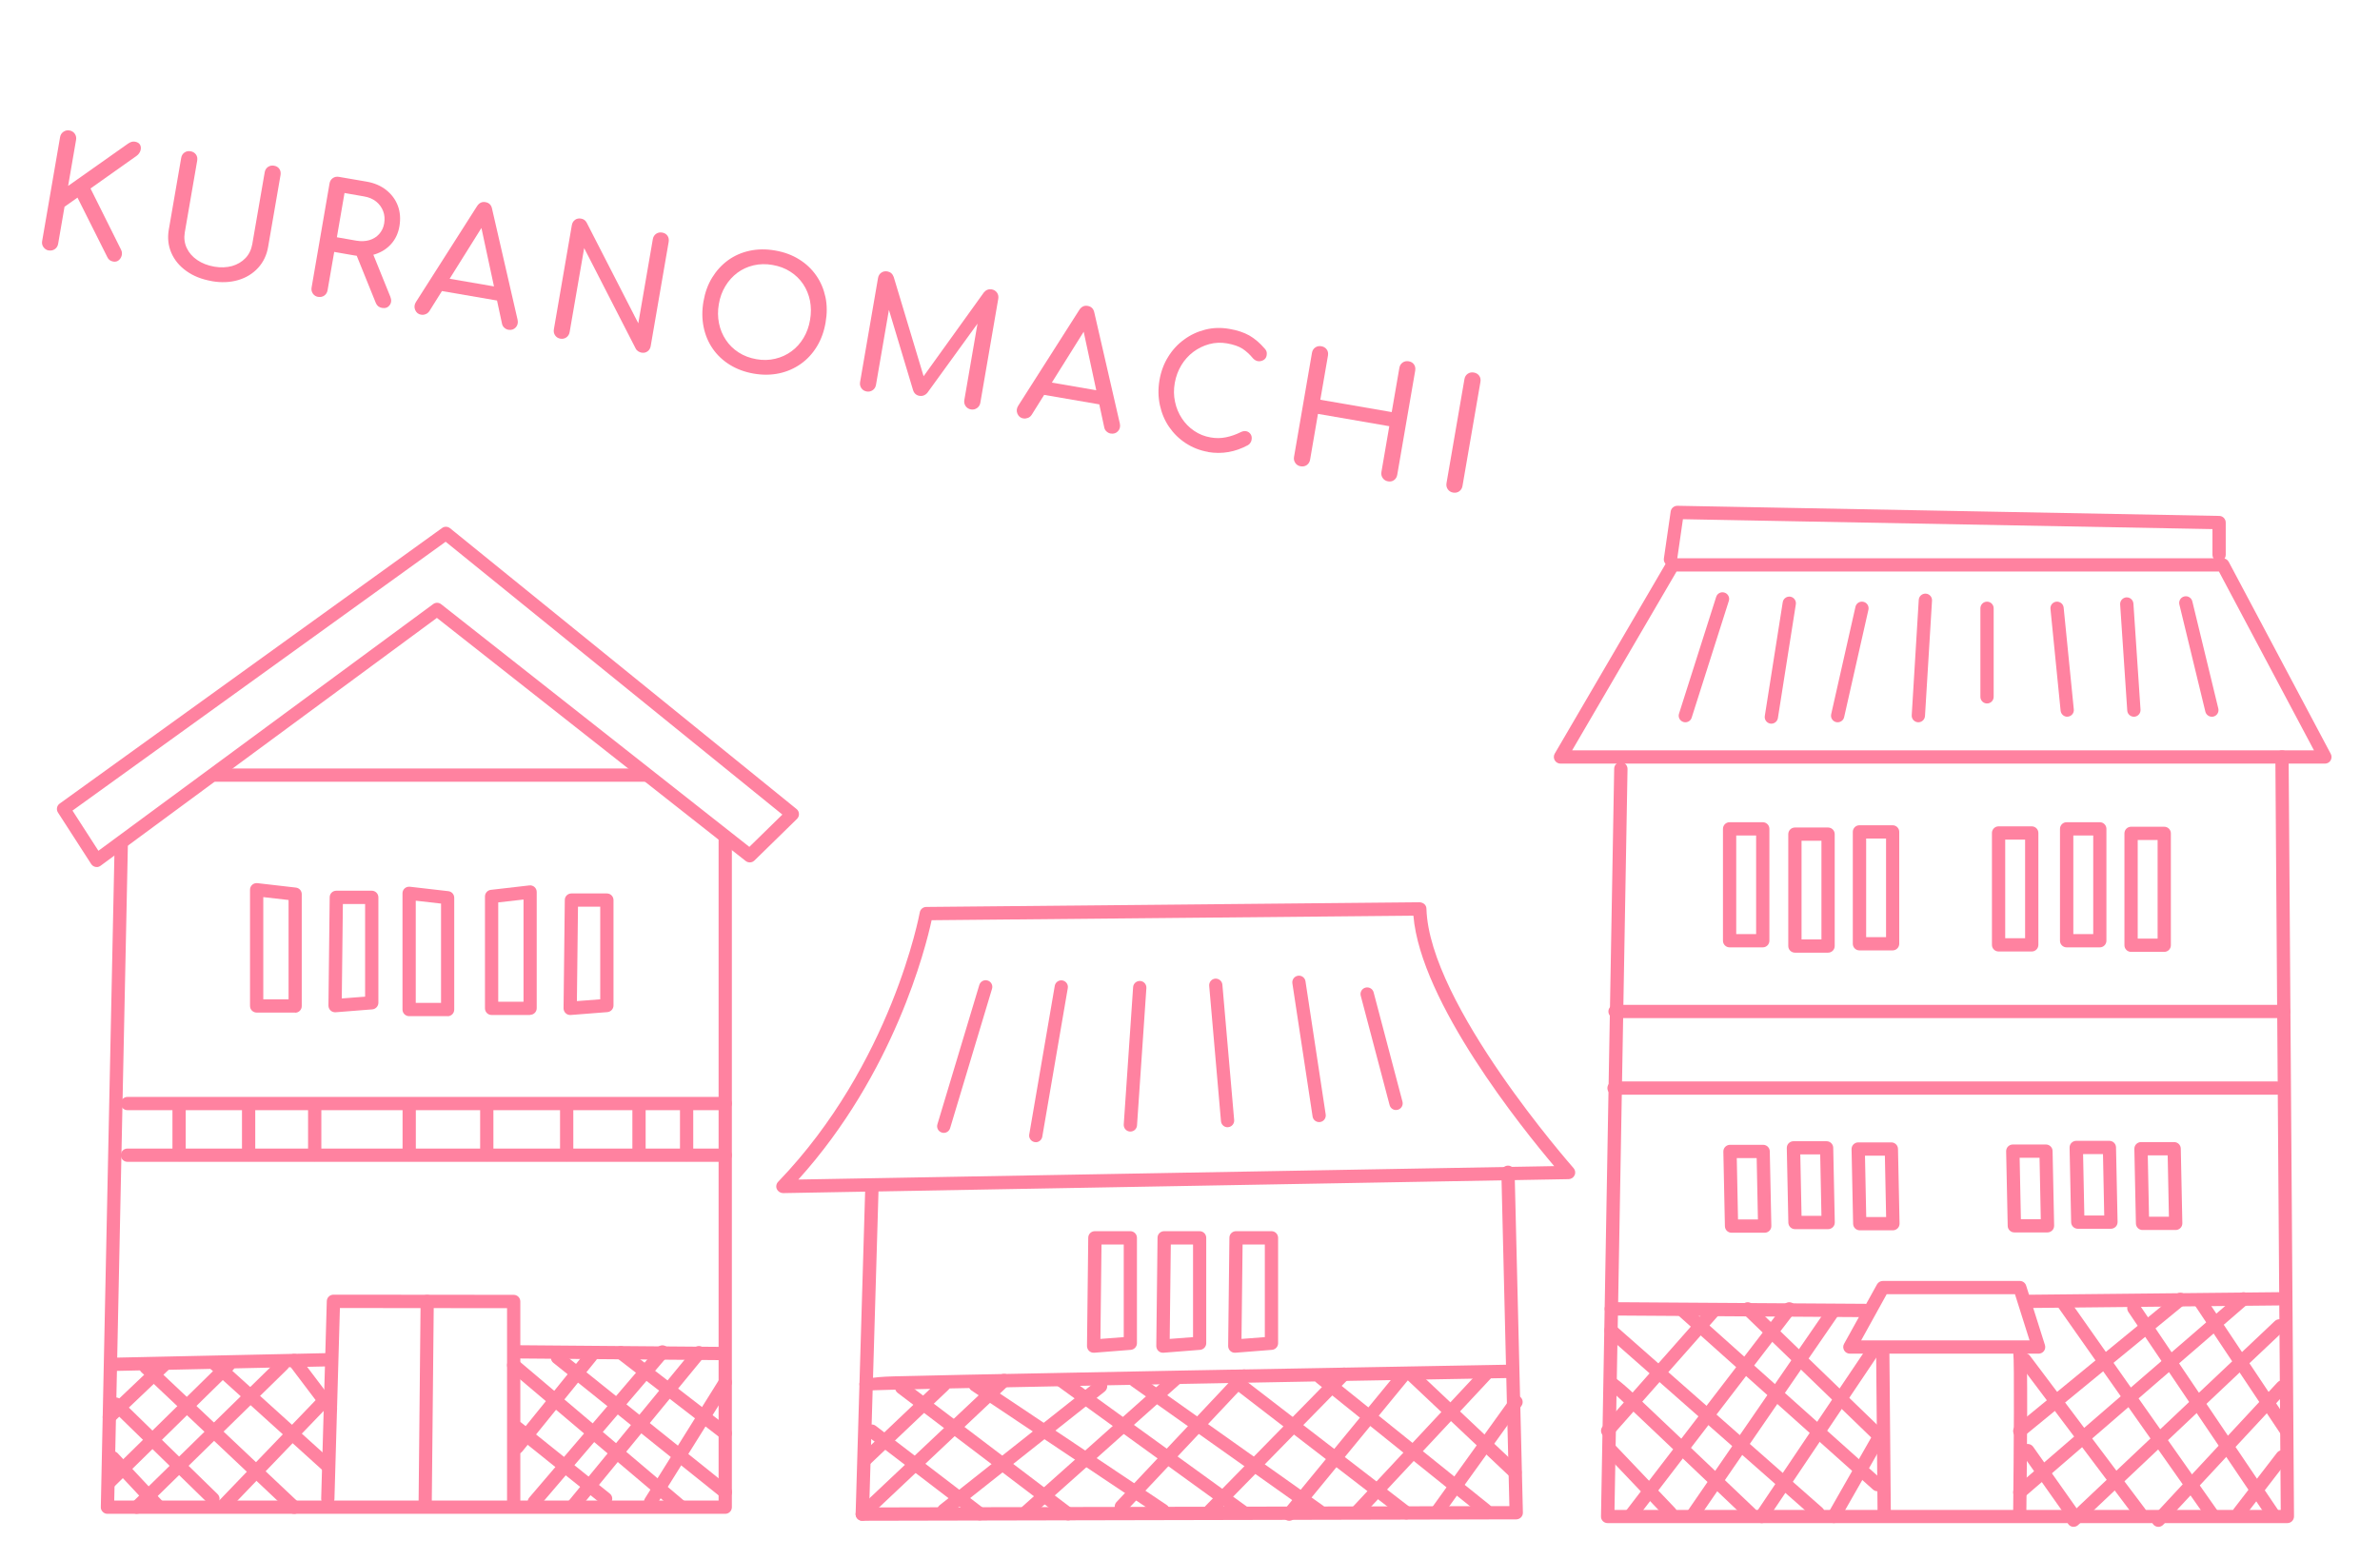 <?xml version="1.0" encoding="UTF-8"?>
<svg id="_レイヤー_2" data-name="レイヤー 2" xmlns="http://www.w3.org/2000/svg" width="305" height="200" xmlns:xlink="http://www.w3.org/1999/xlink" viewBox="0 0 305 200">
  <defs>
    <style>
      .cls-1 {
        fill: none;
      }

      .cls-2 {
        fill: #ff82a0;
      }

      .cls-3 {
        clip-path: url(#clippath);
      }
    </style>
    <clipPath id="clippath">
      <rect class="cls-1" width="305" height="200"/>
    </clipPath>
  </defs>
  <g id="design">
    <g class="cls-3">
      <g>
        <g>
          <g>
            <path class="cls-2" d="M12.39,111.13c-.05,0-.1,0-.15-.01-.23-.04-.43-.18-.56-.38l-4.25-6.59c-.25-.38-.15-.89.22-1.15l49-35.32c.31-.23.73-.21,1.03.03l44.4,35.99c.19.15.3.38.31.62.01.24-.08.48-.26.65l-5.45,5.33c-.31.3-.78.32-1.12.06l-39.57-31.16-43.1,31.77c-.15.11-.32.17-.5.17ZM9.29,103.9l3.32,5.15,42.9-31.62c.31-.23.73-.22,1.03.02l39.49,31.1,4.23-4.14-43.15-34.97L9.29,103.9Z"/>
            <path class="cls-2" d="M92.94,194.04H13.77c-.23,0-.45-.09-.61-.26-.16-.16-.25-.38-.24-.61l1.77-85.01c.01-.47.38-.84.87-.83.47,0,.84.4.83.87l-1.75,84.14h77.45v-84.97c0-.47.38-.85.85-.85s.85.38.85.85v85.82c0,.47-.38.85-.85.85Z"/>
            <path class="cls-2" d="M82.68,100.2H27.59c-.47,0-.85-.38-.85-.85s.38-.85.85-.85h55.09c.47,0,.85.38.85.85s-.38.85-.85.85Z"/>
            <path class="cls-2" d="M92.94,142.3H16.33c-.47,0-.85-.38-.85-.85s.38-.85.85-.85h76.61c.47,0,.85.38.85.85s-.38.85-.85.85Z"/>
            <path class="cls-2" d="M92.94,148.92H16.33c-.47,0-.85-.38-.85-.85s.38-.85.85-.85h76.61c.47,0,.85.38.85.85s-.38.85-.85.85Z"/>
            <path class="cls-2" d="M22.95,148.85c-.47,0-.85-.38-.85-.85v-5.89c0-.47.38-.85.85-.85s.85.38.85.85v5.89c0,.47-.38.85-.85.85Z"/>
            <path class="cls-2" d="M31.86,148.85c-.47,0-.85-.38-.85-.85v-5.89c0-.47.38-.85.85-.85s.85.38.85.85v5.89c0,.47-.38.85-.85.85Z"/>
            <path class="cls-2" d="M40.33,148.85c-.47,0-.85-.38-.85-.85v-5.89c0-.47.38-.85.85-.85s.85.38.85.85v5.89c0,.47-.38.85-.85.85Z"/>
            <path class="cls-2" d="M52.44,148.85c-.47,0-.85-.38-.85-.85v-5.89c0-.47.38-.85.85-.85s.85.38.85.85v5.89c0,.47-.38.85-.85.85Z"/>
            <path class="cls-2" d="M62.38,148.85c-.47,0-.85-.38-.85-.85v-5.89c0-.47.38-.85.85-.85s.85.38.85.85v5.89c0,.47-.38.85-.85.85Z"/>
            <path class="cls-2" d="M72.62,148.85c-.47,0-.85-.38-.85-.85v-5.89c0-.47.38-.85.85-.85s.85.38.85.85v5.89c0,.47-.38.85-.85.85Z"/>
            <path class="cls-2" d="M81.89,148.85c-.47,0-.85-.38-.85-.85v-5.89c0-.47.38-.85.85-.85s.85.38.85.85v5.89c0,.47-.38.85-.85.85Z"/>
            <path class="cls-2" d="M87.99,148.85c-.47,0-.85-.38-.85-.85v-5.89c0-.47.38-.85.85-.85s.85.38.85.85v5.89c0,.47-.38.85-.85.85Z"/>
            <path class="cls-2" d="M65.83,193.76c-.47,0-.85-.38-.85-.85v-25.23l-21.42-.02-.7,24.48c-.01.47-.41.83-.87.83-.47-.01-.84-.41-.83-.88l.72-25.31c.01-.46.39-.83.85-.83h0l23.1.02c.47,0,.85.38.85.85v26.08c0,.47-.38.85-.85.85Z"/>
            <path class="cls-2" d="M54.48,193.76h0c-.47,0-.85-.39-.84-.86l.26-26.09c0-.47.38-.84.85-.84h0c.47,0,.85.39.84.86l-.26,26.09c0,.47-.38.84-.85.84Z"/>
            <path class="cls-2" d="M14.41,175.73c-.46,0-.84-.37-.85-.83-.01-.47.36-.86.83-.87l27.59-.59c.49,0,.86.36.87.83s-.36.86-.83.87l-27.59.59h-.02Z"/>
            <path class="cls-2" d="M92.41,174.34h0l-25.71-.21c-.47,0-.85-.39-.84-.86,0-.47.38-.84.85-.84h0l25.71.21c.47,0,.85.39.84.86,0,.47-.38.84-.85.84Z"/>
            <path class="cls-2" d="M37.68,194.04c-.21,0-.42-.08-.58-.23l-18.98-17.92c-.34-.32-.36-.86-.03-1.2.32-.34.86-.36,1.2-.03l18.98,17.92c.34.32.36.86.03,1.2-.17.18-.39.27-.62.27Z"/>
            <path class="cls-2" d="M42,188.76c-.2,0-.41-.07-.57-.22l-14.41-13.03c-.35-.31-.38-.85-.06-1.2.31-.35.85-.38,1.2-.06l14.41,13.03c.35.31.38.85.06,1.2-.17.19-.4.28-.63.28Z"/>
            <path class="cls-2" d="M42.35,181.42c-.26,0-.51-.12-.68-.34l-4.67-6.18c-.28-.38-.21-.91.17-1.19.38-.28.91-.21,1.19.17l4.67,6.18c.28.38.21.91-.17,1.19-.15.12-.33.17-.51.17Z"/>
            <path class="cls-2" d="M27.28,192.96c-.21,0-.43-.08-.59-.24l-12.44-12.14c-.34-.33-.34-.87-.01-1.2.33-.34.87-.34,1.2-.01l12.44,12.14c.34.33.34.87.01,1.2-.17.17-.39.26-.61.26Z"/>
            <path class="cls-2" d="M20.31,193.96c-.23,0-.45-.09-.62-.27l-5.84-6.25c-.32-.34-.3-.88.04-1.2.34-.32.88-.3,1.2.04l5.84,6.25c.32.34.3.88-.04,1.2-.16.15-.37.23-.58.23Z"/>
            <path class="cls-2" d="M14.01,182.49c-.23,0-.45-.09-.62-.27-.32-.34-.31-.88.03-1.2l7.05-6.7c.34-.32.88-.31,1.2.03.32.34.31.88-.03,1.2l-7.05,6.7c-.16.16-.38.23-.59.23Z"/>
            <path class="cls-2" d="M14.01,190.83c-.22,0-.44-.08-.61-.25-.33-.34-.32-.87.01-1.2l15.28-15c.34-.33.87-.32,1.2.01.33.34.32.87-.01,1.2l-15.28,15c-.17.16-.38.24-.6.24Z"/>
            <path class="cls-2" d="M17.54,194.04c-.22,0-.44-.09-.61-.26-.33-.34-.32-.87.01-1.2l18.72-18.31c.34-.33.87-.32,1.2.01.33.34.32.87-.01,1.2l-18.72,18.31c-.17.16-.38.24-.59.24Z"/>
            <path class="cls-2" d="M28.71,193.76c-.21,0-.42-.08-.59-.24-.34-.33-.35-.86-.02-1.2l13.31-13.85c.33-.34.86-.35,1.2-.02s.35.86.02,1.2l-13.31,13.85c-.17.17-.39.26-.61.26Z"/>
            <path class="cls-2" d="M37.83,129.79h-4.94c-.47,0-.85-.38-.85-.85v-14.9c0-.24.1-.47.28-.63.18-.16.42-.23.66-.21l4.94.57c.43.05.75.41.75.85v14.34c0,.47-.38.85-.85.85ZM33.74,128.09h3.24v-12.73l-3.24-.37v13.1Z"/>
            <path class="cls-2" d="M57.37,130.25h-4.94c-.47,0-.85-.38-.85-.85v-14.9c0-.24.1-.47.28-.63.18-.16.42-.23.66-.21l4.94.57c.43.05.75.41.75.85v14.33c0,.47-.38.85-.85.85ZM53.28,128.55h3.24v-12.73l-3.24-.37v13.1Z"/>
            <path class="cls-2" d="M67.94,130.1h-4.94c-.47,0-.85-.38-.85-.85v-14.34c0-.43.32-.8.75-.85l4.94-.57c.24-.03.48.05.66.21s.28.39.28.63v14.9c0,.47-.38.85-.85.85ZM63.85,128.4h3.24v-13.1l-3.24.37v12.73Z"/>
            <path class="cls-2" d="M92.94,192.12c-.19,0-.37-.06-.53-.19l-21.49-17.24c-.37-.29-.43-.83-.13-1.2.29-.37.83-.42,1.2-.13l21.49,17.24c.37.29.43.83.13,1.2-.17.21-.42.32-.66.32Z"/>
            <path class="cls-2" d="M92.94,184.57c-.18,0-.36-.06-.52-.18l-13.38-10.33c-.37-.29-.44-.82-.15-1.19.29-.37.82-.44,1.19-.15l13.38,10.33c.37.29.44.82.15,1.19-.17.22-.42.33-.67.33Z"/>
            <path class="cls-2" d="M87.23,193.96c-.19,0-.39-.07-.55-.2l-21.4-18.12c-.36-.3-.4-.84-.1-1.2.3-.36.84-.4,1.2-.1l21.4,18.12c.36.3.4.84.1,1.2-.17.2-.41.3-.65.3Z"/>
            <path class="cls-2" d="M77.6,192.96c-.19,0-.37-.06-.53-.19l-11.35-9.1c-.37-.29-.43-.83-.13-1.2.29-.37.83-.42,1.2-.13l11.35,9.1c.37.29.43.83.13,1.2-.17.21-.42.32-.66.32Z"/>
            <path class="cls-2" d="M68.47,193.35c-.2,0-.39-.07-.55-.2-.36-.31-.4-.84-.09-1.2l16.42-19.21c.3-.36.84-.4,1.2-.09.36.31.4.84.09,1.2l-16.42,19.21c-.17.2-.41.3-.65.3Z"/>
            <path class="cls-2" d="M66.26,186.37c-.19,0-.38-.06-.53-.19-.37-.3-.42-.83-.13-1.2l9.5-11.74c.3-.37.83-.42,1.2-.13.37.3.42.83.13,1.2l-9.5,11.74c-.17.21-.41.32-.66.32Z"/>
            <path class="cls-2" d="M73.54,193.76c-.19,0-.38-.06-.54-.19-.36-.3-.42-.83-.12-1.2l16.03-19.52c.3-.36.83-.42,1.2-.12.36.3.42.83.12,1.2l-16.03,19.52c-.17.2-.41.31-.66.31Z"/>
            <path class="cls-2" d="M83.38,193.35c-.15,0-.31-.04-.45-.13-.4-.25-.52-.77-.27-1.17l9.56-15.31c.25-.4.77-.52,1.17-.27.4.25.52.77.27,1.17l-9.56,15.31c-.16.26-.44.4-.72.4Z"/>
            <path class="cls-2" d="M42.94,129.75c-.22,0-.42-.08-.58-.23-.17-.16-.27-.39-.27-.63l.16-13.88c0-.47.38-.84.85-.84h4.54c.47,0,.85.38.85.85v13.51c0,.44-.34.81-.78.85l-4.7.37s-.04,0-.07,0ZM43.94,115.88l-.14,12.1,2.99-.23v-11.87h-2.85Z"/>
            <path class="cls-2" d="M73.07,130.1c-.22,0-.42-.08-.58-.23-.17-.16-.27-.39-.27-.63l.16-13.88c0-.47.38-.84.85-.84h4.54c.47,0,.85.38.85.85v13.51c0,.44-.34.81-.78.85l-4.7.37s-.04,0-.07,0ZM74.07,116.22l-.14,12.1,2.99-.23v-11.87h-2.85Z"/>
          </g>
          <g>
            <path class="cls-2" d="M100.33,152.92c-.34,0-.64-.2-.78-.51-.14-.31-.07-.68.17-.93,14.57-15.14,18.11-34.33,18.15-34.53.07-.4.42-.7.83-.7l63.24-.6c.49.04.85.36.86.83.34,12.24,18.67,33.03,18.85,33.24.22.25.28.6.14.91-.13.3-.43.5-.76.51l-100.68,1.79h-.02ZM119.39,117.95c-.76,3.51-4.8,19.64-17.08,33.24l96.86-1.72c-4.09-4.83-17.11-21-18.04-32.1l-61.75.58Z"/>
            <path class="cls-2" d="M120.95,145.21c-.08,0-.16-.01-.25-.04-.45-.13-.71-.61-.57-1.06l5.37-17.86c.14-.45.61-.71,1.06-.57.45.13.71.61.57,1.06l-5.37,17.86c-.11.37-.45.61-.81.61Z"/>
            <path class="cls-2" d="M132.74,146.4s-.1,0-.15-.01c-.46-.08-.77-.52-.69-.98l3.27-19.05c.08-.46.52-.77.98-.69.46.08.77.52.69.98l-3.27,19.05c-.07.41-.43.71-.84.71Z"/>
            <path class="cls-2" d="M144.86,145.04s-.04,0-.06,0c-.47-.03-.82-.44-.79-.91l1.2-17.6c.03-.47.44-.82.91-.79.47.03.82.44.79.91l-1.2,17.6c-.03.45-.4.79-.85.79Z"/>
            <path class="cls-2" d="M157.32,144.49c-.44,0-.81-.33-.85-.78l-1.51-17.35c-.04-.47.31-.88.77-.92.47-.03.88.31.92.77l1.51,17.35c.04.47-.31.88-.77.92-.03,0-.05,0-.07,0Z"/>
            <path class="cls-2" d="M169.05,143.83c-.41,0-.78-.3-.84-.72l-2.59-17.07c-.07-.46.25-.9.71-.97.47-.08.9.25.97.71l2.59,17.07c.07.46-.25.9-.71.97-.04,0-.09,0-.13,0Z"/>
            <path class="cls-2" d="M178.9,142.28c-.38,0-.72-.25-.82-.63l-3.7-14.02c-.12-.45.15-.92.61-1.04.45-.12.92.15,1.04.6l3.7,14.02c.12.45-.15.92-.61,1.04-.07.02-.15.03-.22.03Z"/>
            <path class="cls-2" d="M110.5,194.93c-.23,0-.45-.09-.61-.26-.16-.17-.25-.39-.24-.62l1.23-41.75c.01-.47.41-.85.88-.83.47.01.84.41.83.88l-1.2,40.87,82.04-.17-1.03-42.77c-.01-.47.36-.86.83-.87.45-.02.86.36.87.83l1.06,43.64c0,.23-.08.45-.24.61-.16.16-.38.26-.61.26l-83.78.18h0Z"/>
            <path class="cls-2" d="M110.99,178.25s-.02,0-.03,0c-.47-.01-.84-.41-.83-.88q.02-.84,4.38-.95c2.26-.06,5.48-.13,9.35-.21,7.74-.16,18.05-.36,28.37-.55,20.63-.38,41.26-.74,41.26-.74.47,0,.86.37.87.84s-.37.86-.84.87c-27.63.48-80.15,1.43-82.36,1.61-.05.01-.11.02-.17.02Z"/>
            <path class="cls-2" d="M140.15,173.39c-.22,0-.42-.08-.58-.23-.17-.16-.27-.39-.27-.63l.16-13.88c0-.47.38-.84.85-.84h4.54c.47,0,.85.38.85.85v13.51c0,.44-.34.81-.78.85l-4.7.37s-.04,0-.07,0ZM141.16,159.52l-.14,12.1,2.99-.23v-11.87h-2.85Z"/>
            <path class="cls-2" d="M149.03,173.39c-.22,0-.42-.08-.58-.23-.17-.16-.27-.39-.27-.63l.16-13.88c0-.47.38-.84.85-.84h4.54c.47,0,.85.38.85.85v13.51c0,.44-.34.81-.78.85l-4.7.37s-.04,0-.07,0ZM150.04,159.52l-.14,12.1,2.99-.23v-11.87h-2.85Z"/>
            <path class="cls-2" d="M158.24,173.39c-.22,0-.42-.08-.58-.23-.17-.16-.27-.39-.27-.63l.16-13.88c0-.47.38-.84.85-.84h4.54c.47,0,.85.38.85.85v13.51c0,.44-.34.81-.78.85l-4.7.37s-.04,0-.07,0ZM159.24,159.52l-.14,12.1,2.99-.23v-11.87h-2.85Z"/>
            <path class="cls-2" d="M136.86,194.88c-.18,0-.36-.06-.51-.17l-21.31-16.17c-.37-.28-.45-.82-.16-1.19.28-.37.82-.45,1.19-.16l21.31,16.17c.37.28.45.82.16,1.19-.17.22-.42.34-.68.34Z"/>
            <path class="cls-2" d="M125.57,194.88c-.18,0-.36-.06-.52-.17l-13.85-10.6c-.37-.29-.44-.82-.16-1.19.29-.37.82-.44,1.19-.16l13.85,10.6c.37.29.44.82.16,1.19-.17.22-.42.33-.68.33Z"/>
            <path class="cls-2" d="M149.03,194.45c-.16,0-.33-.05-.47-.14l-24.05-16.07c-.39-.26-.5-.79-.23-1.18.26-.39.79-.5,1.18-.23l24.05,16.07c.39.26.5.79.23,1.18-.16.25-.43.38-.71.38Z"/>
            <path class="cls-2" d="M159.28,194.65c-.17,0-.35-.05-.5-.16l-23.27-16.84c-.38-.28-.47-.81-.19-1.19.28-.38.81-.47,1.19-.19l23.27,16.84c.38.28.47.81.19,1.19-.17.23-.43.35-.69.35Z"/>
            <path class="cls-2" d="M169.05,194.54c-.17,0-.34-.05-.49-.16l-23.6-16.73c-.38-.27-.47-.8-.2-1.19.27-.38.8-.47,1.19-.2l23.6,16.73c.38.27.47.8.2,1.19-.17.23-.43.36-.69.36Z"/>
            <path class="cls-2" d="M180.24,194.76c-.18,0-.36-.06-.52-.18l-22.01-16.95c-.37-.29-.44-.82-.16-1.19.29-.37.82-.44,1.19-.15l22.01,16.95c.37.29.44.82.15,1.19-.17.22-.42.33-.67.33Z"/>
            <path class="cls-2" d="M190.4,194.45c-.19,0-.38-.06-.53-.19l-21.16-17.02c-.37-.29-.42-.83-.13-1.2s.83-.42,1.2-.13l21.16,17.02c.37.29.42.83.13,1.2-.17.21-.41.32-.66.32Z"/>
            <path class="cls-2" d="M194.15,189.58c-.21,0-.42-.08-.58-.23l-13.16-12.42c-.34-.32-.36-.86-.04-1.2s.86-.36,1.2-.04l13.16,12.42c.34.32.36.86.04,1.2-.17.18-.39.27-.62.27Z"/>
            <path class="cls-2" d="M110.99,187.84c-.23,0-.45-.09-.62-.26-.32-.34-.31-.88.03-1.2l9.96-9.46c.34-.32.88-.31,1.2.03.32.34.31.88-.03,1.2l-9.96,9.46c-.16.16-.38.23-.59.23Z"/>
            <path class="cls-2" d="M110.5,194.93c-.23,0-.45-.09-.62-.27-.32-.34-.31-.88.04-1.2l18.17-17.13c.34-.32.88-.31,1.2.04.32.34.31.88-.04,1.2l-18.17,17.13c-.16.15-.37.23-.58.23Z"/>
            <path class="cls-2" d="M120.95,194.45c-.25,0-.5-.11-.67-.32-.29-.37-.23-.9.14-1.2l20.09-15.91c.37-.29.9-.23,1.2.14.29.37.23.9-.14,1.2l-20.09,15.91c-.16.12-.34.18-.53.18Z"/>
            <path class="cls-2" d="M131.64,194.54c-.23,0-.47-.1-.64-.28-.31-.35-.28-.89.07-1.2l19.02-16.96c.35-.31.89-.28,1.2.07.31.35.28.89-.07,1.2l-19.02,16.96c-.16.15-.36.22-.57.22Z"/>
            <path class="cls-2" d="M143.7,193.96c-.21,0-.42-.08-.58-.23-.34-.32-.36-.86-.04-1.2l15.74-16.73c.32-.34.86-.36,1.2-.04.34.32.36.86.04,1.2l-15.74,16.73c-.17.18-.39.27-.62.27Z"/>
            <path class="cls-2" d="M155.11,194.45c-.21,0-.43-.08-.6-.24-.34-.33-.34-.87-.01-1.2l17.11-17.46c.33-.34.87-.34,1.2-.01.34.33.34.87.01,1.2l-17.11,17.46c-.17.17-.39.26-.61.26Z"/>
            <path class="cls-2" d="M165.22,194.93c-.19,0-.38-.06-.54-.19-.36-.3-.42-.83-.12-1.2l14.6-17.77c.3-.36.83-.41,1.2-.12.36.3.42.83.12,1.2l-14.6,17.77c-.17.2-.41.31-.66.31Z"/>
            <path class="cls-2" d="M174.01,194.54c-.21,0-.42-.08-.58-.23-.34-.32-.36-.86-.04-1.2l16.39-17.55c.32-.34.86-.36,1.2-.04.34.32.36.86.04,1.2l-16.39,17.55c-.17.18-.39.27-.62.27Z"/>
            <path class="cls-2" d="M184.23,194.54c-.17,0-.35-.05-.5-.16-.38-.27-.47-.81-.19-1.19l10.05-13.98c.27-.38.8-.47,1.19-.19.38.27.47.81.19,1.19l-10.05,13.98c-.17.23-.43.35-.69.35Z"/>
          </g>
          <g>
            <path class="cls-2" d="M293.12,195.23h-87.1c-.23,0-.45-.09-.61-.25-.16-.16-.25-.38-.24-.61l1.69-95.84c0-.47.38-.85.87-.84.47,0,.84.4.84.87l-1.67,94.98h85.38l-.69-96.5c0-.47.37-.85.84-.86.49-.02.85.38.86.84l.69,97.35c0,.23-.09.44-.25.61-.16.16-.38.25-.6.25Z"/>
            <path class="cls-2" d="M297.95,97.88h-97.97c-.3,0-.59-.16-.74-.43-.15-.26-.15-.59,0-.85l14.38-24.62c.15-.26.43-.42.73-.42h70.51c.31,0,.6.17.75.45l13.08,24.62c.14.26.13.58-.02.84-.15.26-.43.41-.73.41ZM201.47,96.18h95.07l-12.18-22.92h-69.51l-13.38,22.92Z"/>
            <path class="cls-2" d="M214.07,72.54s-.08,0-.12,0c-.47-.07-.79-.5-.72-.96l.87-6.02c.06-.42.43-.73.86-.73l69.44,1.3c.46,0,.83.39.83.85v4.13c0,.47-.38.85-.85.85s-.85-.38-.85-.85v-3.29l-67.86-1.27-.76,5.27c-.06.42-.43.73-.84.73Z"/>
            <path class="cls-2" d="M215.98,92.58c-.09,0-.17-.01-.26-.04-.45-.14-.7-.62-.55-1.07l4.76-14.96c.14-.45.62-.7,1.07-.55.45.14.7.62.55,1.07l-4.76,14.96c-.11.36-.45.59-.81.59Z"/>
            <path class="cls-2" d="M227,92.76s-.09,0-.13-.01c-.46-.07-.78-.51-.71-.97l2.3-14.59c.07-.46.51-.78.97-.71.46.07.78.51.71.97l-2.3,14.59c-.07.42-.43.72-.84.72Z"/>
            <path class="cls-2" d="M235.5,92.58c-.06,0-.12,0-.19-.02-.46-.1-.75-.56-.64-1.02l3.11-13.76c.1-.46.56-.75,1.02-.64.46.1.75.56.64,1.02l-3.11,13.76c-.09.4-.44.66-.83.66Z"/>
            <path class="cls-2" d="M245.84,92.58s-.03,0-.05,0c-.47-.03-.83-.43-.8-.9l.9-14.79c.03-.47.43-.82.9-.8.47.03.83.43.8.9l-.9,14.79c-.03.45-.4.8-.85.8Z"/>
            <path class="cls-2" d="M254.64,90.17c-.47,0-.85-.38-.85-.85v-11.35c0-.47.38-.85.85-.85s.85.38.85.85v11.35c0,.47-.38.85-.85.85Z"/>
            <path class="cls-2" d="M264.92,91.87c-.43,0-.8-.33-.85-.77l-1.3-13.05c-.05-.47.29-.88.76-.93.47-.03.88.29.93.76l1.3,13.05c.05.47-.29.88-.76.93-.03,0-.06,0-.08,0Z"/>
            <path class="cls-2" d="M273.46,91.87c-.44,0-.82-.34-.85-.79l-.91-13.6c-.03-.47.32-.87.79-.91.47-.03.87.32.91.79l.91,13.6c.03.47-.32.87-.79.91-.02,0-.04,0-.06,0Z"/>
            <path class="cls-2" d="M283.45,91.87c-.38,0-.73-.26-.83-.65l-3.33-13.74c-.11-.46.17-.92.63-1.03.45-.11.92.17,1.03.63l3.33,13.74c.11.46-.17.92-.63,1.03-.07.02-.13.02-.2.02Z"/>
            <path class="cls-2" d="M292.66,130.5h-85.69c-.47,0-.85-.38-.85-.85s.38-.85.85-.85h85.69c.47,0,.85.38.85.85s-.38.85-.85.85Z"/>
            <path class="cls-2" d="M291.79,140.32h-84.95c-.47,0-.85-.38-.85-.85s.38-.85.85-.85h84.95c.47,0,.85.38.85.85s-.38.85-.85.85Z"/>
            <path class="cls-2" d="M261.25,173.51h-24.19c-.3,0-.58-.16-.73-.42-.15-.26-.16-.58-.01-.84l4.22-7.62c.15-.27.44-.44.74-.44h17.56c.37,0,.7.24.81.59l2.41,7.62c.08.26.04.54-.12.76-.16.22-.42.35-.69.35ZM238.5,171.81h21.59l-1.87-5.92h-16.44l-3.27,5.92Z"/>
            <path class="cls-2" d="M238.97,168.83h0l-32.48-.21c-.47,0-.85-.39-.85-.86,0-.47.38-.85.85-.85h0l32.48.21c.47,0,.85.39.85.86,0,.47-.38.85-.85.85Z"/>
            <path class="cls-2" d="M259.77,167.66c-.47,0-.85-.38-.85-.84,0-.47.37-.85.84-.86l32.23-.33c.47,0,.85.37.86.84,0,.47-.37.85-.84.86l-32.23.33h0Z"/>
            <path class="cls-2" d="M225.9,121.43h-4.25c-.47,0-.85-.38-.85-.85v-14.34c0-.47.38-.85.85-.85h4.25c.47,0,.85.38.85.85v14.34c0,.47-.38.85-.85.85ZM222.5,119.73h2.55v-12.64h-2.55v12.64Z"/>
            <path class="cls-2" d="M234.27,122.11h-4.25c-.47,0-.85-.38-.85-.85v-14.34c0-.47.38-.85.85-.85h4.25c.47,0,.85.38.85.85v14.34c0,.47-.38.85-.85.85ZM230.87,120.41h2.55v-12.64h-2.55v12.64Z"/>
            <path class="cls-2" d="M242.54,121.82h-4.25c-.47,0-.85-.38-.85-.85v-14.34c0-.47.38-.85.85-.85h4.25c.47,0,.85.38.85.85v14.34c0,.47-.38.85-.85.85ZM239.15,120.12h2.55v-12.64h-2.55v12.64Z"/>
            <path class="cls-2" d="M260.37,121.96h-4.25c-.47,0-.85-.38-.85-.85v-14.34c0-.47.38-.85.85-.85h4.25c.47,0,.85.38.85.85v14.34c0,.47-.38.85-.85.85ZM256.97,120.26h2.55v-12.64h-2.55v12.64Z"/>
            <path class="cls-2" d="M269.09,121.43h-4.25c-.47,0-.85-.38-.85-.85v-14.34c0-.47.38-.85.85-.85h4.25c.47,0,.85.38.85.85v14.34c0,.47-.38.85-.85.85ZM265.7,119.73h2.55v-12.64h-2.55v12.64Z"/>
            <path class="cls-2" d="M277.35,122.01h-4.25c-.47,0-.85-.38-.85-.85v-14.34c0-.47.38-.85.85-.85h4.25c.47,0,.85.38.85.85v14.34c0,.47-.38.85-.85.85ZM273.95,120.31h2.55v-12.64h-2.55v12.64Z"/>
            <path class="cls-2" d="M278.82,157.66h-4.25c-.46,0-.84-.37-.85-.83l-.2-9.57c0-.23.08-.45.24-.61.16-.16.38-.26.61-.26h4.25c.46,0,.84.37.85.83l.2,9.57c0,.23-.08.45-.24.61-.16.16-.38.26-.61.26ZM275.4,155.96h2.55l-.16-7.87h-2.55l.16,7.87Z"/>
            <path class="cls-2" d="M270.52,157.5h-4.25c-.46,0-.84-.37-.85-.83l-.2-9.57c0-.23.08-.45.24-.61.16-.16.38-.26.61-.26h4.25c.46,0,.84.37.85.83l.2,9.57c0,.23-.08.45-.24.61-.16.16-.38.26-.61.26ZM267.11,155.8h2.55l-.16-7.87h-2.55l.16,7.87Z"/>
            <path class="cls-2" d="M262.39,157.97h-4.25c-.46,0-.84-.37-.85-.83l-.2-9.57c0-.23.08-.45.24-.61.16-.16.38-.26.61-.26h4.25c.46,0,.84.37.85.83l.2,9.57c0,.23-.08.45-.24.61-.16.16-.38.26-.61.26ZM258.98,156.27h2.55l-.16-7.87h-2.55l.16,7.87Z"/>
            <path class="cls-2" d="M242.58,157.7h-4.25c-.46,0-.84-.37-.85-.83l-.2-9.57c0-.23.08-.45.24-.61.16-.16.38-.26.61-.26h4.25c.46,0,.84.37.85.83l.2,9.57c0,.23-.08.45-.24.61-.16.16-.38.26-.61.26ZM239.16,156h2.55l-.16-7.87h-2.55l.16,7.87Z"/>
            <path class="cls-2" d="M234.28,157.55h-4.25c-.46,0-.84-.37-.85-.83l-.2-9.57c0-.23.08-.45.24-.61.16-.16.38-.26.61-.26h4.25c.46,0,.84.37.85.83l.2,9.57c0,.23-.08.45-.24.61-.16.16-.38.26-.61.26ZM230.87,155.84h2.55l-.16-7.87h-2.55l.16,7.87Z"/>
            <path class="cls-2" d="M226.15,158.01h-4.25c-.46,0-.84-.37-.85-.83l-.2-9.57c0-.23.08-.45.24-.61.16-.16.38-.26.61-.26h4.25c.46,0,.84.37.85.83l.2,9.57c0,.23-.08.45-.24.61-.16.16-.38.26-.61.26ZM222.73,156.31h2.55l-.16-7.87h-2.55l.16,7.87Z"/>
            <path class="cls-2" d="M214.07,194.76c-.23,0-.45-.09-.62-.26l-7.58-7.97c-.32-.34-.31-.88.03-1.2.34-.32.88-.31,1.2.03l7.58,7.97c.32.34.31.88-.03,1.2-.16.16-.38.23-.59.23Z"/>
            <path class="cls-2" d="M224.34,194.88c-.21,0-.42-.08-.59-.23-6.91-6.59-17.39-16.56-17.94-17.01l.53-.64-.34-.82q.54-.22,3.76,2.82c1.69,1.6,3.94,3.73,6.19,5.87,4.49,4.27,8.98,8.55,8.98,8.55.34.32.35.86.03,1.2-.17.18-.39.26-.62.26ZM206.69,177.73h.01-.01Z"/>
            <path class="cls-2" d="M232.98,194.76c-.2,0-.4-.07-.56-.21l-26.53-23.37c-.35-.31-.39-.85-.08-1.2.31-.35.85-.39,1.2-.08l26.53,23.37c.35.31.39.85.08,1.2-.17.19-.4.29-.64.29Z"/>
            <path class="cls-2" d="M240.6,191.15c-.2,0-.4-.07-.57-.22l-24.8-22.18c-.35-.31-.38-.85-.07-1.2.31-.35.85-.38,1.2-.07l24.8,22.18c.35.31.38.85.07,1.2-.17.19-.4.28-.63.28Z"/>
            <path class="cls-2" d="M241.46,194.54c-.47,0-.85-.38-.85-.84l-.18-20.3c0-.47.37-.85.84-.86.44-.04.85.37.86.84l.18,20.3c0,.47-.37.85-.84.86h0Z"/>
            <path class="cls-2" d="M258.84,194.54h-.01c-.47,0-.85-.39-.84-.86.08-7.33.16-19.29.02-20.21-.13-.45.14-.9.59-1.02.45-.13.93.16,1.05.61.23.8.12,13.28.03,20.64,0,.47-.39.84-.85.84Z"/>
            <path class="cls-2" d="M240.86,184.95c-.21,0-.43-.08-.59-.24l-16.89-16.33c-.34-.33-.35-.87-.02-1.2.33-.34.86-.35,1.2-.02l16.89,16.33c.34.33.35.87.02,1.2-.17.17-.39.26-.61.26Z"/>
            <path class="cls-2" d="M265.34,194.55c-.27,0-.53-.12-.7-.36l-5.48-7.76c-.27-.38-.18-.91.2-1.19.38-.27.91-.18,1.19.2l5.48,7.76c.27.38.18.91-.2,1.19-.15.11-.32.16-.49.16Z"/>
            <path class="cls-2" d="M274.22,194.76c-.26,0-.51-.12-.68-.34l-14.76-19.62c-.28-.38-.21-.91.17-1.19s.91-.21,1.19.17l14.76,19.62c.28.38.21.91-.17,1.19-.15.12-.33.17-.51.17Z"/>
            <path class="cls-2" d="M283.45,194.93c-.27,0-.53-.13-.7-.36l-19.17-27.25c-.27-.38-.18-.91.21-1.19.38-.27.91-.18,1.19.21l19.17,27.25c.27.38.18.91-.21,1.19-.15.1-.32.15-.49.15Z"/>
            <path class="cls-2" d="M291.25,194.88c-.27,0-.54-.13-.71-.37l-17.79-26.35c-.26-.39-.16-.92.23-1.18.39-.26.92-.16,1.18.23l17.79,26.35c.26.39.16.92-.23,1.18-.15.1-.31.15-.48.15Z"/>
            <path class="cls-2" d="M293.04,184.28c-.27,0-.54-.13-.71-.38l-11.07-16.6c-.26-.39-.16-.92.24-1.18.39-.26.92-.16,1.18.24l11.07,16.6c.26.39.16.92-.24,1.18-.15.1-.31.14-.47.14Z"/>
            <path class="cls-2" d="M206.02,184.24c-.2,0-.4-.07-.56-.21-.35-.31-.39-.85-.07-1.2l13.69-15.5c.31-.35.85-.39,1.2-.07.35.31.39.85.07,1.2l-13.69,15.5c-.17.19-.4.29-.64.29Z"/>
            <path class="cls-2" d="M209.12,194.93c-.18,0-.36-.06-.52-.18-.37-.29-.44-.82-.16-1.19l20.18-26.31c.29-.37.82-.44,1.19-.16.37.29.44.82.16,1.19l-20.18,26.31c-.17.22-.42.33-.68.33Z"/>
            <path class="cls-2" d="M217.05,194.88c-.17,0-.33-.05-.48-.15-.39-.27-.48-.8-.22-1.18l17.93-26.05c.27-.39.8-.48,1.18-.22.39.27.48.8.22,1.18l-17.93,26.05c-.17.24-.43.37-.7.37Z"/>
            <path class="cls-2" d="M225.73,195.23c-.16,0-.33-.05-.47-.14-.39-.26-.49-.79-.23-1.18l13.99-20.81c.26-.39.79-.49,1.18-.23.39.26.49.79.23,1.18l-13.99,20.81c-.16.24-.43.38-.71.38Z"/>
            <path class="cls-2" d="M235.01,195.23c-.14,0-.29-.04-.42-.11-.41-.23-.55-.75-.32-1.16l6.27-11c.23-.41.75-.55,1.16-.32.41.23.55.75.32,1.16l-6.27,11c-.16.28-.44.43-.74.43Z"/>
            <path class="cls-2" d="M258.84,184.28c-.25,0-.49-.11-.66-.31-.3-.36-.25-.9.12-1.2l20.58-16.88c.36-.3.9-.24,1.2.12.3.36.25.9-.12,1.2l-20.58,16.88c-.16.13-.35.19-.54.19Z"/>
            <path class="cls-2" d="M258.84,192.12c-.24,0-.48-.1-.64-.29-.31-.36-.27-.89.09-1.2l28.67-24.79c.36-.31.89-.27,1.2.09.31.36.27.89-.09,1.2l-28.67,24.79c-.16.14-.36.21-.56.21Z"/>
            <path class="cls-2" d="M265.74,195.71c-.23,0-.45-.09-.62-.27-.32-.34-.31-.88.03-1.2l26.37-24.91c.34-.32.88-.31,1.2.03.32.34.31.88-.03,1.2l-26.37,24.91c-.16.16-.37.23-.58.23Z"/>
            <path class="cls-2" d="M276.6,195.71c-.21,0-.42-.08-.58-.23-.34-.32-.36-.86-.04-1.2l15.88-17.09c.32-.34.86-.36,1.2-.04.34.32.36.86.04,1.2l-15.88,17.09c-.17.18-.4.27-.62.27Z"/>
            <path class="cls-2" d="M286.96,194.73c-.18,0-.36-.06-.52-.18-.37-.29-.44-.82-.15-1.19l5.51-7.15c.29-.37.82-.44,1.19-.15.37.29.44.82.15,1.19l-5.51,7.15c-.17.22-.42.33-.67.33Z"/>
          </g>
        </g>
        <g>
          <path class="cls-2" d="M6.25,32.11c-.28-.05-.5-.19-.67-.42-.17-.23-.23-.49-.18-.78l2.3-13.34c.05-.29.19-.51.43-.68.24-.16.49-.22.77-.17.29.05.52.19.68.42.16.23.22.49.17.78l-1.02,5.91,7.65-5.4c.18-.13.35-.21.49-.25.14-.04.28-.04.43-.02.33.06.55.2.66.42.11.22.12.46.04.73-.09.26-.25.49-.5.67l-5.9,4.18,3.92,7.86c.12.25.14.5.07.75-.07.25-.2.45-.39.6-.19.15-.41.2-.68.16-.37-.06-.63-.26-.77-.58l-3.82-7.62-1.66,1.17-.82,4.75c-.05.29-.19.52-.42.68-.23.16-.49.22-.78.17Z"/>
          <path class="cls-2" d="M27.13,36.03c-1.26-.22-2.34-.64-3.23-1.28-.89-.63-1.54-1.41-1.94-2.33-.4-.92-.51-1.92-.33-2.98l1.59-9.2c.05-.3.19-.53.42-.69s.49-.21.78-.16c.3.05.53.19.69.41.16.22.21.49.16.79l-1.59,9.2c-.12.71-.04,1.37.24,1.98.28.61.73,1.13,1.34,1.55.61.42,1.34.71,2.2.86.83.14,1.59.11,2.28-.08.69-.2,1.26-.54,1.72-1.02.46-.48.74-1.08.87-1.79l1.59-9.2c.05-.3.19-.53.42-.69.23-.16.49-.21.78-.16.3.05.53.19.68.41.15.22.2.48.15.79l-1.59,9.2c-.18,1.06-.61,1.96-1.29,2.7-.68.74-1.53,1.26-2.55,1.56-1.03.3-2.15.35-3.37.14Z"/>
          <path class="cls-2" d="M40.78,38.06c-.29-.05-.52-.19-.68-.42-.16-.23-.22-.49-.17-.78l2.3-13.34c.05-.3.19-.53.42-.69.23-.16.49-.21.78-.16l3.55.61c.99.17,1.82.53,2.51,1.07.69.55,1.19,1.22,1.49,2.01.3.8.37,1.67.21,2.63-.15.89-.5,1.65-1.05,2.27-.55.62-1.24,1.06-2.07,1.33-.83.26-1.74.31-2.72.14l-2.52-.44-.85,4.91c-.05.29-.19.52-.41.68-.22.16-.49.22-.79.17ZM43.16,30.41l2.52.44c.6.1,1.16.08,1.66-.07.5-.15.92-.41,1.25-.78.33-.37.55-.82.64-1.34.1-.58.06-1.11-.13-1.6-.19-.49-.49-.9-.9-1.23-.42-.33-.93-.55-1.53-.65l-2.52-.44-.98,5.68ZM48.96,39.47c-.18-.03-.34-.1-.48-.2-.14-.11-.24-.25-.32-.44l-2.56-6.33,2.09-.23,2.33,5.76c.17.42.14.79-.09,1.09-.23.31-.55.42-.97.35Z"/>
          <path class="cls-2" d="M53.97,40.34c-.37-.06-.62-.27-.77-.62-.14-.35-.1-.69.11-1.02l7.82-12.27c.28-.43.64-.6,1.08-.52.47.08.76.37.85.86l3.27,14.22c.08.39,0,.72-.24.98-.24.26-.55.36-.93.3-.2-.03-.37-.12-.53-.26-.16-.14-.26-.32-.3-.53l-2.79-12.98.55.09-7.06,11.28c-.13.19-.29.33-.49.4-.2.08-.39.1-.57.06ZM55.6,37.13l1.08-1.56,7.73,1.33.5,1.83-9.3-1.6Z"/>
          <path class="cls-2" d="M71.81,43.41c-.29-.05-.51-.19-.67-.42-.16-.23-.21-.49-.16-.78l2.3-13.34c.05-.3.19-.53.41-.69.22-.16.48-.21.77-.16.32.05.56.22.72.51l6.62,12.91,1.86-10.78c.05-.3.19-.53.42-.69.23-.16.49-.21.78-.16.3.05.53.19.68.41.15.22.2.48.15.79l-2.3,13.34c-.05.29-.18.52-.4.68-.22.17-.48.22-.78.17-.13-.02-.27-.08-.41-.16s-.25-.2-.32-.33l-6.62-12.91-1.86,10.76c-.05.29-.19.52-.41.68-.22.16-.49.22-.79.17Z"/>
          <path class="cls-2" d="M96.6,47.89c-1.16-.2-2.18-.58-3.07-1.13-.89-.55-1.62-1.24-2.19-2.06s-.96-1.75-1.17-2.78c-.21-1.03-.22-2.13-.02-3.28.2-1.16.57-2.18,1.12-3.07.55-.89,1.23-1.63,2.04-2.22.81-.58,1.73-.99,2.76-1.21,1.03-.22,2.12-.23,3.27-.03,1.16.2,2.18.58,3.06,1.13.89.55,1.62,1.24,2.19,2.06.58.82.97,1.75,1.19,2.77s.22,2.12.02,3.27c-.2,1.16-.57,2.18-1.12,3.08-.55.9-1.23,1.64-2.05,2.22-.82.58-1.74.99-2.76,1.21-1.02.22-2.11.24-3.26.04ZM96.92,46.04c.85.15,1.67.13,2.44-.06.77-.18,1.46-.5,2.08-.96.62-.45,1.13-1.03,1.54-1.71.41-.69.69-1.46.83-2.31.15-.85.14-1.67-.01-2.46-.16-.78-.45-1.49-.88-2.13-.43-.64-.98-1.17-1.64-1.59-.66-.43-1.42-.71-2.28-.86-.85-.15-1.67-.13-2.43.05-.77.18-1.46.5-2.07.95-.61.46-1.13,1.03-1.54,1.71-.42.69-.7,1.46-.84,2.31-.15.85-.14,1.67.02,2.46.16.79.46,1.5.88,2.13.42.64.97,1.17,1.63,1.6.66.43,1.42.72,2.28.87Z"/>
          <path class="cls-2" d="M111.07,50.18c-.29-.05-.52-.19-.68-.42-.16-.23-.22-.49-.17-.78l2.3-13.34c.05-.3.19-.53.42-.69s.49-.21.78-.16c.39.07.66.3.81.71l4.04,13.42-.63-.11,8.14-11.32c.27-.33.61-.46,1-.4.29.05.52.19.68.41.16.22.22.49.17.79l-2.3,13.34c-.05.29-.19.51-.43.68-.24.16-.49.22-.77.17-.29-.05-.51-.19-.68-.42-.16-.23-.22-.49-.17-.78l1.81-10.5.41-.03-6.98,9.63c-.28.3-.61.42-.98.36-.43-.07-.71-.33-.84-.77l-3.34-11.11.41-.03-1.81,10.5c-.05.29-.19.52-.42.68-.23.16-.49.22-.78.17Z"/>
          <path class="cls-2" d="M131.15,53.64c-.37-.06-.62-.27-.77-.62-.14-.35-.1-.69.11-1.02l7.82-12.27c.28-.43.64-.6,1.08-.52.47.08.75.37.85.86l3.27,14.22c.08.39,0,.72-.24.98-.24.26-.55.36-.93.3-.2-.03-.37-.12-.53-.26-.16-.14-.26-.32-.3-.53l-2.79-12.98.55.09-7.06,11.28c-.13.19-.29.33-.49.4-.2.07-.39.1-.57.06ZM132.78,50.44l1.08-1.56,7.73,1.33.5,1.83-9.3-1.6Z"/>
          <path class="cls-2" d="M154.84,57.93c-1.06-.18-2.02-.56-2.88-1.12-.86-.56-1.57-1.26-2.14-2.09s-.96-1.77-1.18-2.79c-.22-1.03-.24-2.1-.05-3.21.19-1.1.56-2.1,1.11-2.98.55-.89,1.23-1.63,2.05-2.22.81-.6,1.72-1.02,2.71-1.27.99-.25,2.02-.28,3.1-.09,1.01.17,1.86.46,2.54.84.68.39,1.34.95,1.97,1.68.09.1.16.19.2.29.04.1.07.19.07.28,0,.09,0,.19-.02.31-.04.25-.17.44-.37.57-.21.13-.43.19-.69.17-.25-.02-.48-.15-.69-.37-.41-.5-.86-.91-1.34-1.23-.48-.31-1.15-.54-2-.69-.78-.13-1.53-.1-2.27.1-.74.2-1.41.53-2.03.99-.61.46-1.13,1.03-1.54,1.71-.41.68-.69,1.43-.84,2.26-.15.84-.14,1.65.03,2.43.16.78.46,1.49.88,2.13.42.64.95,1.18,1.58,1.6.63.43,1.33.71,2.11.84.67.12,1.32.11,1.96-.02.64-.13,1.27-.35,1.89-.66.27-.13.51-.17.74-.11s.4.18.53.38c.13.19.17.43.12.72-.02.13-.07.25-.15.37-.07.12-.17.22-.3.3-.81.44-1.64.74-2.5.89-.86.15-1.73.15-2.63,0Z"/>
          <path class="cls-2" d="M166.68,59.77c-.29-.05-.52-.19-.68-.42-.16-.23-.22-.49-.17-.78l2.3-13.34c.05-.3.19-.53.42-.69.23-.16.49-.21.78-.16.3.05.53.19.69.41.16.22.21.49.16.79l-.98,5.66,9.15,1.58.98-5.66c.05-.3.19-.53.42-.69.23-.16.49-.21.78-.16.3.05.53.19.68.41.15.22.2.48.15.79l-2.3,13.34c-.05.29-.18.52-.4.68-.22.17-.48.22-.78.17-.29-.05-.52-.19-.68-.42-.16-.23-.22-.49-.17-.78l1.01-5.87-9.14-1.58-1.01,5.87c-.05.29-.19.52-.41.68-.22.16-.49.22-.79.17Z"/>
          <path class="cls-2" d="M186.22,63.14c-.29-.05-.52-.19-.68-.42-.16-.23-.22-.49-.17-.78l2.3-13.34c.05-.3.19-.53.42-.69.23-.16.49-.21.78-.16.3.05.53.19.69.41.16.22.21.49.16.79l-2.3,13.34c-.05.29-.19.52-.41.68-.22.16-.49.22-.79.17Z"/>
        </g>
      </g>
    </g>
  </g>
</svg>